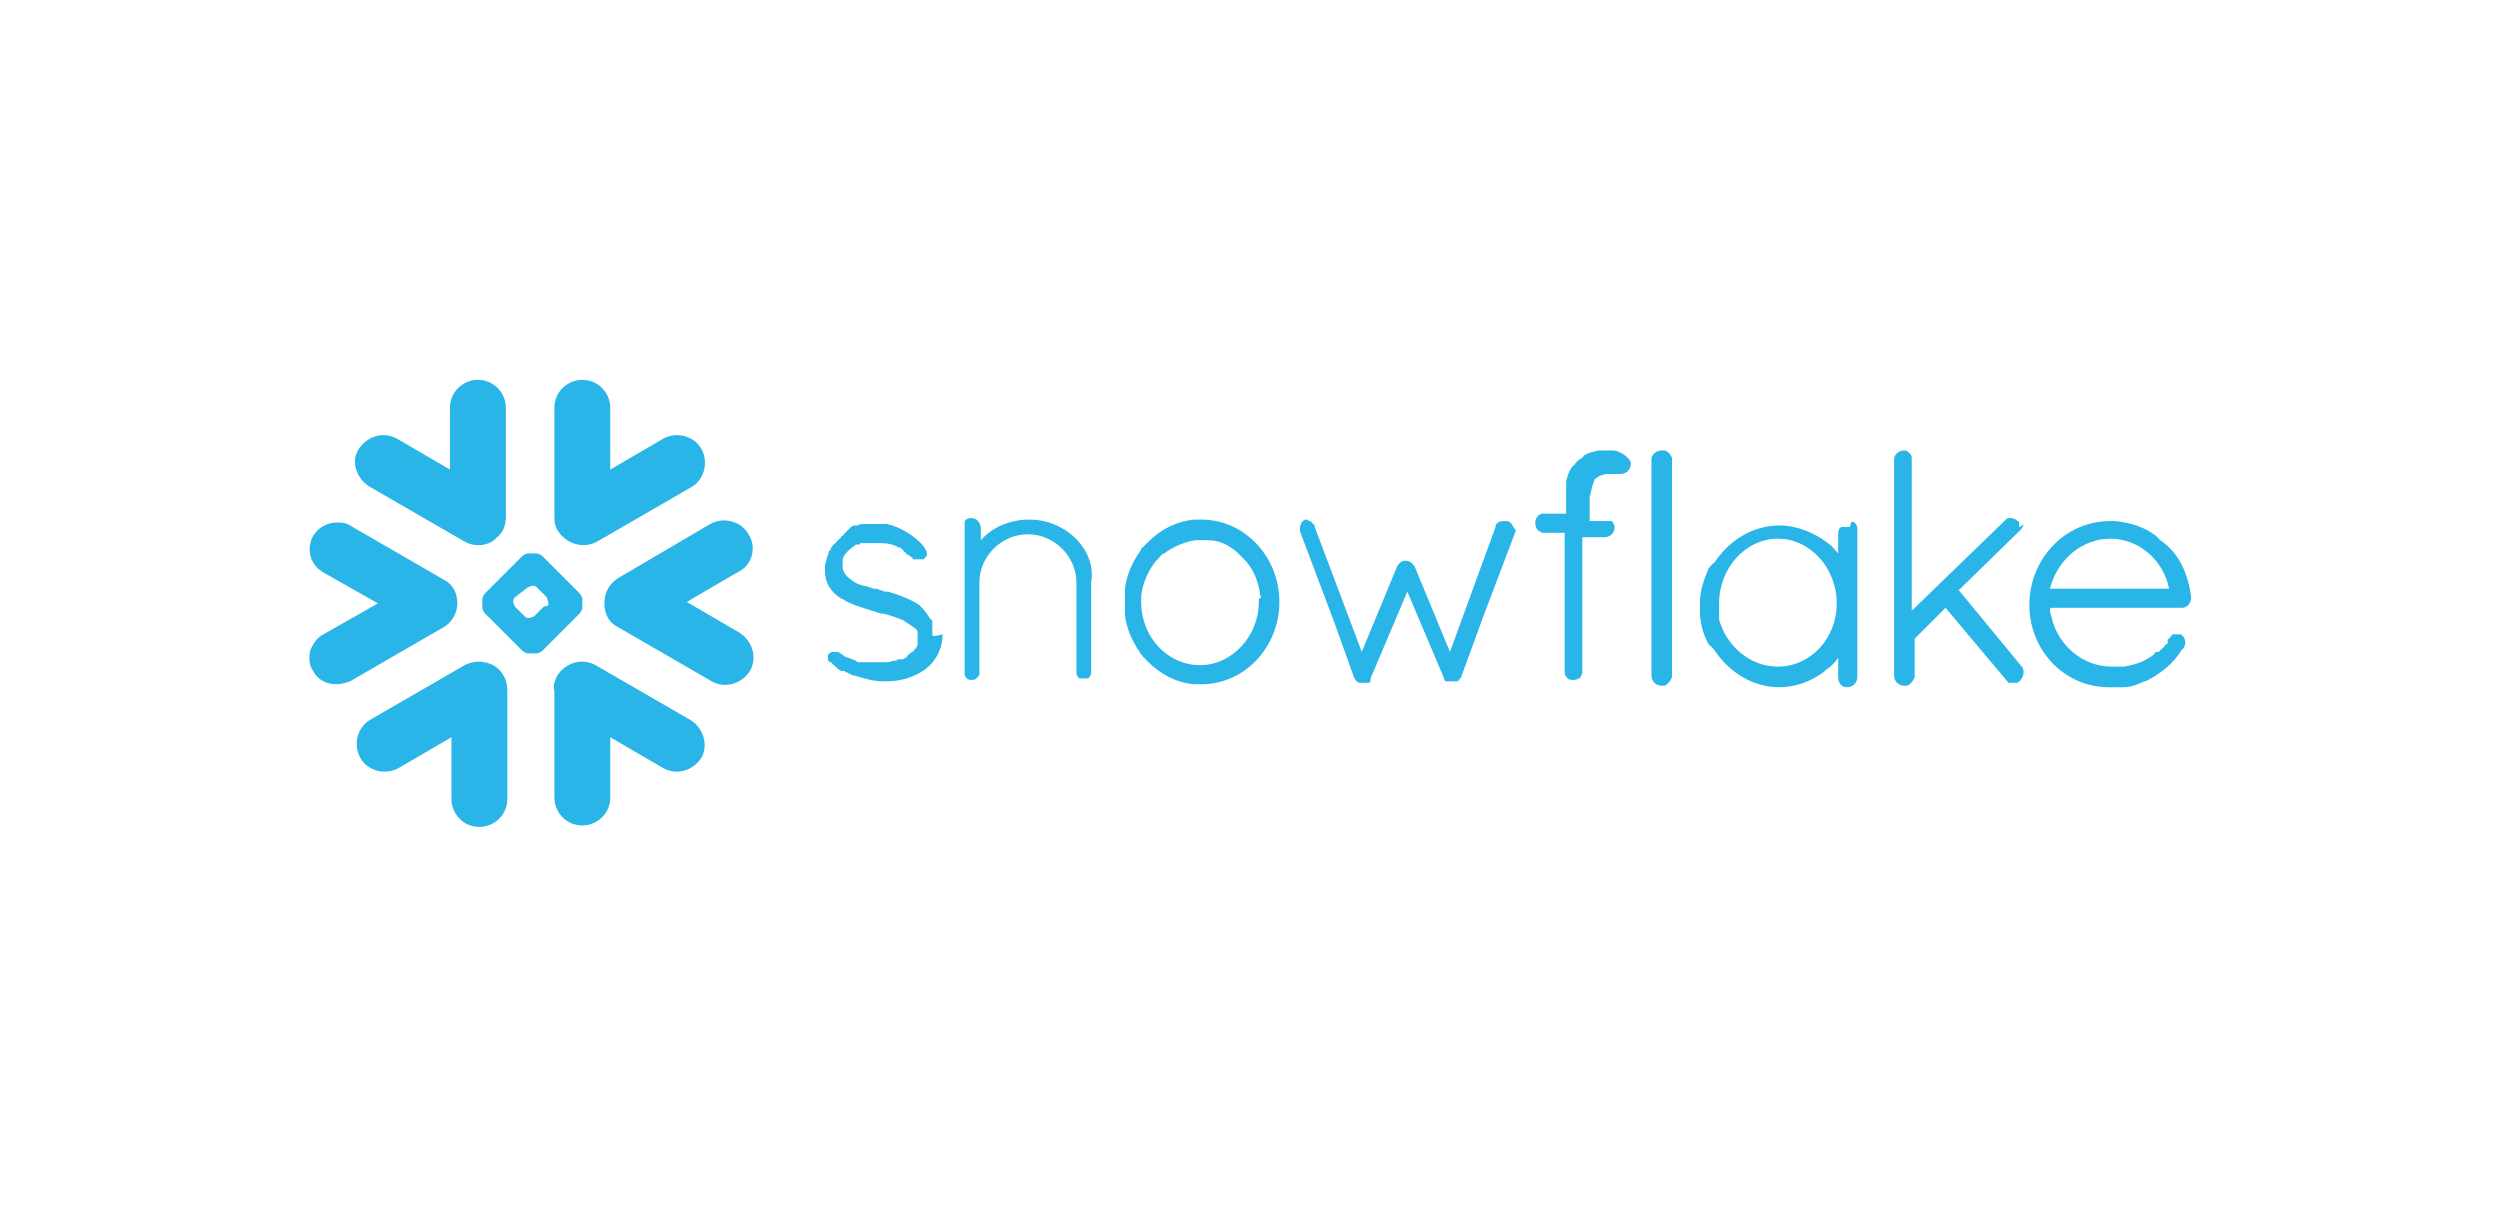 <?xml version="1.0" encoding="utf-8"?>
<!-- Generator: Adobe Illustrator 24.2.0, SVG Export Plug-In . SVG Version: 6.00 Build 0)  -->
<svg version="1.1" id="Capa_1" xmlns="http://www.w3.org/2000/svg" xmlns:xlink="http://www.w3.org/1999/xlink" x="0px" y="0px"
	 viewBox="0 0 170 82" style="enable-background:new 0 0 170 82;" xml:space="preserve">
<style type="text/css">
	.st0{fill:#29B5E8;}
</style>
<g id="Page-1">
	<g id="Group" transform="translate(-0.002, 0.531)">
		<path id="Path" class="st0" d="M46.9,48.4l-6.4-3.7c-0.9-0.5-2-0.2-2.6,0.7c-0.2,0.4-0.3,0.7-0.2,1.1v7.2c0,1,0.8,1.9,1.9,1.9
			c1,0,1.9-0.8,1.9-1.9v-4.1l3.6,2.1c0.9,0.5,2,0.2,2.6-0.7C48.2,50.1,47.8,48.9,46.9,48.4"/>
		<path id="Path2" class="st0" d="M31.1,40.5c0-0.7-0.3-1.3-0.9-1.6l-6.4-3.7c-0.3-0.2-0.6-0.2-0.9-0.2c-0.7,0-1.3,0.4-1.6,0.9
			c-0.5,0.9-0.2,2,0.7,2.5l3.7,2.1L22,42.6c-0.4,0.2-0.7,0.6-0.9,1.1c-0.1,0.5-0.1,1,0.2,1.4c0.3,0.6,0.9,0.9,1.6,0.9
			c0.3,0,0.6-0.1,0.9-0.2l6.4-3.7C30.7,41.8,31.1,41.2,31.1,40.5"/>
		<path id="Path3" class="st0" d="M25.2,32.6l6.4,3.7c0.7,0.4,1.7,0.3,2.2-0.3c0.4-0.3,0.6-0.8,0.6-1.4v-7.4c0-1-0.8-1.9-1.9-1.9
			c-1,0-1.9,0.8-1.9,1.9v4.2l-3.6-2.1c-0.9-0.5-2-0.2-2.6,0.7S24.3,32.1,25.2,32.6"/>
		<path id="Combined-Shape" class="st0" d="M39.6,40.8c0,0.1-0.1,0.3-0.2,0.4l-2.5,2.5c-0.1,0.1-0.3,0.2-0.4,0.2h-0.6
			c-0.1,0-0.3-0.1-0.4-0.2l-2.5-2.5c-0.1-0.1-0.2-0.3-0.2-0.4v-0.6c0-0.1,0.1-0.3,0.2-0.4l2.5-2.5c0.1-0.1,0.3-0.2,0.4-0.2h0.6
			c0.1,0,0.3,0.1,0.4,0.2l2.5,2.5c0.1,0.1,0.2,0.3,0.2,0.4V40.8z M37.3,40.5L37.3,40.5c0-0.1-0.1-0.3-0.1-0.4l-0.7-0.7
			c-0.1-0.1-0.2-0.1-0.3-0.1h0c-0.1,0-0.2,0.1-0.3,0.1L35,40.1c-0.1,0.1-0.1,0.2-0.1,0.3v0c0,0.1,0.1,0.2,0.1,0.3l0.7,0.7
			c0.1,0.1,0.2,0.1,0.3,0.1h0c0.1,0,0.2-0.1,0.3-0.1l0.7-0.7C37.3,40.7,37.3,40.6,37.3,40.5z"/>
		<path id="Path4" class="st0" d="M40.6,36.3l6.4-3.7c0.9-0.5,1.2-1.7,0.7-2.6s-1.7-1.2-2.6-0.7l-3.6,2.1v-4.2c0-1-0.8-1.9-1.9-1.9
			c-1,0-1.9,0.8-1.9,1.9v7.2c0,0.4,0,0.8,0.2,1.1C38.5,36.5,39.7,36.8,40.6,36.3"/>
		<path id="Path5" class="st0" d="M32.9,44.5c-0.4-0.1-0.9,0-1.3,0.2l-6.4,3.7c-0.9,0.5-1.2,1.7-0.7,2.6c0.5,0.9,1.7,1.2,2.6,0.7
			l3.6-2.1v4.2c0,1,0.8,1.9,1.9,1.9c1,0,1.9-0.8,1.9-1.9v-7.4C34.5,45.4,33.8,44.6,32.9,44.5"/>
		<path id="Path6" class="st0" d="M50.9,35.8c-0.5-0.9-1.7-1.2-2.6-0.7L42,38.8c-0.6,0.4-0.9,1-0.9,1.7c0,0.7,0.3,1.3,0.9,1.6
			l6.4,3.7c0.9,0.5,2,0.2,2.6-0.7c0.5-0.9,0.2-2-0.7-2.6l-3.6-2.1l3.6-2.1C51.1,37.9,51.5,36.7,50.9,35.8"/>
		<path id="Combined-Shape2" class="st0" d="M149,40.1L149,40.1L149,40.1c0,0.4-0.3,0.7-0.6,0.7h-9c0,0.2,0,0.4,0.1,0.6
			c0.4,1.9,2.1,3.4,4.1,3.4c0,0,0.1,0,0.3,0c0,0,0,0,0.1,0h0.2c0,0,0.1,0,0.1,0c0,0,0.1,0,0.1,0c0,0,0,0,0,0
			c0.7-0.1,1.3-0.3,1.9-0.7c0,0,0,0,0,0c0,0,0.1,0,0.1-0.1c0,0,0,0,0,0c0,0,0.1,0,0.1-0.1c0,0,0,0,0,0c0,0,0,0,0.1-0.1c0,0,0,0,0,0
			c0,0,0,0,0.1,0c0,0,0,0,0.1,0c0,0,0,0,0,0c0,0,0,0,0.1-0.1c0,0,0,0,0,0c0,0,0,0,0.1-0.1c0,0,0,0,0,0c0,0,0,0,0.1-0.1c0,0,0,0,0,0
			c0,0,0,0,0.1-0.1c0,0,0,0,0,0c0,0,0-0.1,0.1-0.1c0,0,0,0,0,0c0,0,0,0,0.1-0.1s0,0,0-0.1s0,0,0-0.1c0,0,0-0.1,0.1-0.1c0,0,0,0,0,0
			c0.1-0.1,0.1-0.2,0.2-0.2c0,0,0,0,0,0c0,0,0,0,0-0.1c0,0,0,0,0,0c0,0,0,0,0,0c0,0,0,0,0,0c0,0,0,0,0,0c0,0,0,0,0,0c0,0,0,0,0,0
			c0,0,0,0,0,0c0,0,0,0,0,0s0,0,0,0c0,0,0,0,0,0c0,0,0,0,0,0c0.1,0,0.1,0,0.2,0c0.1,0,0.1,0,0.2,0c0,0,0,0,0,0c0,0,0,0,0.1,0
			c0,0,0,0,0,0c0,0,0,0,0.1,0l0,0c0.3,0.2,0.4,0.6,0.2,0.9l0,0c0,0,0,0.1-0.1,0.1c0,0,0,0,0,0c-0.6,1-1.5,1.7-2.5,2.2c0,0,0,0-0.1,0
			c0,0,0,0,0,0c-0.4,0.2-0.9,0.4-1.4,0.4c0,0,0,0,0,0c0,0-0.1,0-0.1,0c0,0,0,0-0.1,0c0,0-0.1,0-0.1,0c-0.1,0-0.1,0-0.2,0
			c0,0-0.2,0-0.4,0c-0.1,0-0.1,0-0.1,0c-3,0-5.4-2.5-5.4-5.6c0-3.1,2.4-5.7,5.5-5.7c0.1,0,0.2,0,0.3,0c1.1,0.1,2,0.4,2.8,1
			c0,0,0,0,0,0c0,0,0.1,0.1,0.1,0.1c0,0,0,0,0.1,0.1c0,0,0,0,0.1,0.1C148.1,37,148.8,38.4,149,40.1L149,40.1z M139.4,39.5h8.1
			c-0.4-2-2.1-3.4-4-3.4C141.6,36.1,139.9,37.5,139.4,39.5z"/>
		<path id="Combined-Shape3" class="st0" d="M126.1,35c0.1,0.1,0.2,0.2,0.2,0.4c0,0,0,0,0,0.1v10c0,0.4-0.3,0.7-0.7,0.7
			s-0.6-0.3-0.6-0.7v-1.3c-0.2,0.3-0.5,0.6-0.8,0.8c0,0,0,0,0,0c0,0-0.1,0-0.1,0.1c-0.9,0.7-2,1.1-3.1,1.1c-1.8,0-3.4-1-4.4-2.5
			c0,0,0,0,0,0c0,0-0.1-0.1-0.1-0.1c0,0,0-0.1-0.1-0.1c0,0,0-0.1-0.1-0.1c0,0-0.1-0.1-0.1-0.1c0,0,0,0,0,0c-0.4-0.7-0.6-1.5-0.6-2.3
			c0-0.1,0-0.2,0-0.3c0-0.1,0-0.2,0-0.3c0-0.8,0.3-1.6,0.6-2.3c0,0,0,0,0,0c0,0,0.1-0.1,0.1-0.1c0,0,0-0.1,0.1-0.1
			c0,0,0-0.1,0.1-0.1c0,0,0.1-0.1,0.1-0.1c0,0,0,0,0,0c1-1.5,2.6-2.5,4.4-2.5c1.2,0,2.4,0.5,3.3,1.2c0.3,0.2,0.5,0.5,0.7,0.7v-1.3
			c0,0,0,0,0-0.1c0-0.2,0.1-0.3,0.2-0.4c0,0,0,0,0,0c0,0,0,0,0,0c0,0,0,0,0,0c0,0,0,0,0,0s0,0,0,0c0,0,0,0,0,0c0,0,0,0,0,0
			c0,0,0,0,0,0c0,0,0,0,0,0c0,0,0,0,0,0c0,0,0.1,0,0.1,0c0,0,0,0,0,0c0,0,0,0,0.1,0c0,0,0,0,0.1,0c0,0,0,0,0.1,0c0,0,0,0,0.1,0
			c0,0,0,0,0,0c0,0,0.1,0,0.1,0h0c0,0,0,0,0,0c0,0,0,0,0,0c0,0,0,0,0,0C125.9,34.9,125.9,34.9,126.1,35C126,34.9,126,34.9,126.1,35
			C126,34.9,126,34.9,126.1,35C126,34.9,126,34.9,126.1,35C126,34.9,126,35,126.1,35C126.1,35,126.1,35,126.1,35z M120.9,44.8
			c2.2,0,4-1.9,4-4.3c0-2.4-1.8-4.4-4-4.4c-2.2,0-4,2-4,4.4c0,0.1,0,0.1,0,0.2c0,0,0,0.1,0,0.1c0,0,0,0.1,0,0.1c0,0,0,0.1,0,0.1
			c0,0,0,0.1,0,0.1c0,0,0,0.1,0,0.1c0,0,0,0.1,0,0.1c0,0,0,0,0,0.1c0,0.1,0,0.1,0,0.2c0,0,0,0,0,0C117.4,43.4,119,44.8,120.9,44.8z"
			/>
		<path id="Path7" class="st0" d="M109.7,30.1h-0.2c0,0,0,0-0.1,0c0,0,0,0-0.1,0c-0.1,0-0.1,0-0.2,0c0,0,0,0,0,0c0,0-0.1,0-0.1,0
			c0,0,0,0,0,0c-0.1,0-0.1,0-0.1,0c0,0,0,0,0,0c-0.1,0-0.1,0-0.2,0c0,0,0,0,0,0c-0.3,0.1-0.6,0.1-0.9,0.3c0,0,0,0,0,0
			c0,0-0.1,0-0.1,0.1c0,0,0,0,0,0c0,0-0.1,0-0.1,0.1c0,0,0,0,0,0c0,0-0.1,0-0.1,0.1c0,0,0,0-0.1,0c0,0,0,0,0,0c0,0-0.1,0.1-0.1,0.1
			c0,0,0,0,0,0c0,0-0.1,0.1-0.1,0.1c0,0,0,0,0,0c0,0-0.1,0.1-0.1,0.1c0,0,0,0,0,0c0,0,0,0.1-0.1,0.1c0,0,0,0,0,0c0,0,0,0.1-0.1,0.1
			c0,0,0,0,0,0c-0.2,0.3-0.3,0.6-0.4,1c0,0,0,0,0,0c0,0.1,0,0.1,0,0.2c0,0,0,0,0,0c0,0,0,0.1,0,0.1c0,0,0,0.1,0,0.1c0,0,0,0.1,0,0.1
			c0,0,0,0.1,0,0.1c0,0,0,0.1,0,0.1c0,0.1,0,0.1,0,0.2c0,0,0,0,0,0c0,0.1,0,0.2,0,0.2v1.1H105c-0.1,0-0.2,0-0.2,0
			c-0.2,0.1-0.4,0.3-0.4,0.6c0,0.3,0.1,0.5,0.3,0.6c0.1,0.1,0.2,0.1,0.3,0.1h0v0h1.4v9.5c0,0,0,0,0,0c0,0,0,0,0,0
			c0,0.2,0.1,0.3,0.2,0.4l0,0c0,0,0,0,0,0c0,0,0,0,0,0c0,0,0,0,0,0c0,0,0,0,0,0c0,0,0,0,0,0c0.1,0.1,0.2,0.1,0.4,0.1c0,0,0,0,0.1,0
			c0.1,0,0.2-0.1,0.3-0.1l0,0c0,0,0,0,0,0c0,0,0,0,0,0c0,0,0,0,0,0c0.1-0.1,0.2-0.3,0.2-0.4V36h1.5v0h0c0.4,0,0.7-0.3,0.7-0.7
			c0,0,0,0,0,0c0,0,0,0,0,0c0,0,0,0,0,0c0-0.1-0.1-0.3-0.2-0.4c0,0,0,0,0,0c0,0,0,0,0,0c0,0,0,0,0,0c0,0,0,0,0,0c0,0,0,0,0,0
			c0,0,0,0,0,0c0,0,0,0,0,0c0,0,0,0,0,0c0,0,0,0,0,0c0,0,0,0,0,0c0,0,0,0,0,0c0,0,0,0,0,0c0,0,0,0,0,0c0,0,0,0,0,0c0,0,0,0,0,0
			c0,0,0,0,0,0c0,0,0,0,0,0s0,0,0,0s0,0,0,0h-1.5v-1.1c0,0,0,0,0,0c0-0.1,0-0.1,0-0.2c0,0,0,0,0,0c0,0,0-0.1,0-0.1c0,0,0,0,0,0
			c0-0.1,0-0.1,0-0.2c0.1-0.5,0.2-0.9,0.3-1.1c0,0,0,0,0,0c0,0,0,0,0,0c0,0,0,0,0,0c0,0,0,0,0,0c0,0,0,0,0-0.1
			c0.2-0.2,0.4-0.3,0.8-0.4c0,0,0,0,0,0c0,0,0,0,0.1,0c0,0,0,0,0,0c0,0,0,0,0.1,0c0,0,0,0,0,0c0,0,0,0,0.1,0s0,0,0.1,0s0,0,0.1,0
			c0,0,0.1,0,0.1,0h0c0,0,0,0,0.1,0c0,0,0,0,0.1,0h0.2c0.4,0,0.7-0.3,0.7-0.7S110.1,30.1,109.7,30.1"/>
		<path id="Path8" class="st0" d="M113.2,30.1C113.2,30.1,113.2,30.1,113.2,30.1C113.2,30.1,113.2,30.1,113.2,30.1
			C113.2,30.1,113.2,30.1,113.2,30.1c-0.1,0-0.1,0-0.1,0c0,0,0,0,0,0c0,0,0,0,0,0c0,0,0,0,0,0c0,0,0,0-0.1,0c-0.4,0-0.7,0.3-0.7,0.6
			v14.7c0,0.4,0.3,0.7,0.7,0.7c0,0,0,0,0.1,0c0,0,0,0,0,0c0,0,0,0,0.1,0c0,0,0,0,0,0c0,0,0,0,0,0c0,0,0,0,0,0
			c0.2-0.1,0.4-0.3,0.5-0.6c0,0,0,0,0-0.1V30.7c0,0,0,0,0-0.1C113.6,30.4,113.5,30.2,113.2,30.1"/>
		<path id="Path9" class="st0" d="M63.4,42.6c0,0,0-0.1,0-0.1c0,0,0-0.1,0-0.1c0,0,0-0.1,0-0.1c0,0,0-0.1,0-0.1c0,0,0,0,0-0.1
			c0,0,0-0.1,0-0.1c0,0,0,0,0-0.1c0,0,0-0.1,0-0.1c0,0,0,0,0,0c0,0,0-0.1,0-0.1c0,0,0,0,0,0c0,0,0-0.1-0.1-0.1c0,0,0,0,0,0
			c-0.2-0.3-0.4-0.6-0.6-0.8c0,0,0,0,0,0c0,0-0.1-0.1-0.1-0.1c0,0,0,0,0,0c0,0,0,0,0,0c0,0,0,0-0.1-0.1c-0.3-0.2-0.7-0.4-1.2-0.6
			c0,0,0,0,0,0c0,0,0,0,0,0c-0.3-0.1-0.6-0.2-0.9-0.3c0,0,0,0,0,0c0,0,0,0,0,0c0,0,0,0,0,0c0,0-0.1,0-0.1,0c0,0,0,0-0.1,0
			c-0.1,0-0.2-0.1-0.3-0.1c-0.1,0-0.2-0.1-0.3-0.1c0,0-0.1,0-0.1,0c0,0,0,0,0,0c0,0-0.1,0-0.1,0c-0.3-0.1-0.5-0.2-0.7-0.2
			c-0.3-0.1-0.6-0.2-0.8-0.4c0,0,0,0,0,0c-0.3-0.2-0.5-0.4-0.6-0.8l0,0c0,0,0,0,0-0.1c0,0,0,0,0,0c0,0,0-0.1,0-0.1c0,0,0-0.1,0-0.1
			c0,0,0,0,0,0c0,0,0-0.1,0-0.1c0,0,0,0,0,0c0,0,0-0.1,0-0.1c0,0,0,0,0,0c0,0,0-0.1,0-0.1c0,0,0,0,0,0c0.1-0.4,0.5-0.7,0.9-1
			c0,0,0.1,0,0.1,0c0,0,0.1,0,0.1,0c0,0,0.1,0,0.1-0.1c0,0,0,0,0.1,0c0,0,0.1,0,0.1,0c0,0,0,0,0.1,0c0,0,0.1,0,0.1,0
			c0,0,0.1,0,0.1,0c0,0,0.1,0,0.1,0c0,0,0.1,0,0.1,0c0,0,0.1,0,0.1,0c0,0,0,0,0.1,0c0,0,0.1,0,0.1,0c0,0,0,0,0,0c0.1,0,0.1,0,0.2,0
			c0.1,0,0.1,0,0.2,0c0,0,0,0,0,0c0.5,0,0.9,0.1,1.2,0.3c0,0,0,0,0.1,0c0,0,0,0,0,0c0,0,0.1,0,0.1,0.1c0,0,0,0,0,0
			c0,0,0.1,0,0.1,0.1c0,0,0,0,0,0c0,0,0.1,0,0.1,0.1c0,0,0,0,0,0c0,0,0.1,0,0.1,0.1c0,0,0,0,0,0c0.1,0.1,0.2,0.1,0.3,0.2
			c0,0,0,0,0,0c0.1,0.1,0.2,0.1,0.2,0.2c0,0,0,0,0,0c0,0,0,0,0,0c0,0,0,0,0,0c0,0,0,0,0.1,0c0,0,0,0,0,0c0,0,0,0,0.1,0c0,0,0,0,0,0
			c0,0,0,0,0.1,0c0,0,0,0,0,0c0,0,0,0,0.1,0c0,0,0,0,0,0c0.1,0,0.1,0,0.2,0c0,0,0,0,0,0c0,0,0,0,0,0c0,0,0,0,0,0c0,0,0,0,0,0
			c0,0,0,0,0.1,0c0,0,0,0,0,0c0,0,0,0,0.1-0.1c0,0,0,0,0,0c0,0,0,0,0.1-0.1c0,0,0,0,0,0c0,0,0,0,0,0c0.1-0.2,0-0.4-0.2-0.7
			c0,0,0,0,0,0c0,0,0,0,0,0c-0.5-0.6-1.5-1.3-2.5-1.5c0,0,0,0,0,0c0,0-0.1,0-0.1,0c0,0,0,0,0,0c0,0-0.1,0-0.1,0c0,0,0,0,0,0
			c0,0-0.1,0-0.1,0c0,0,0,0,0,0c0,0-0.1,0-0.1,0c-0.1,0-0.1,0-0.2,0c0,0-0.1,0-0.1,0c0,0-0.1,0-0.1,0c-0.1,0-0.1,0-0.2,0
			c0,0,0,0,0,0c-0.1,0-0.1,0-0.2,0c0,0,0,0,0,0c-0.1,0-0.1,0-0.2,0c0,0,0,0,0,0c-0.1,0-0.1,0-0.2,0c0,0,0,0,0,0
			c-0.1,0-0.2,0-0.4,0.1c0,0,0,0,0,0c-0.1,0-0.1,0-0.2,0c-0.1,0-0.1,0-0.2,0.1c0,0,0,0,0,0c0,0-0.1,0-0.1,0.1c0,0,0,0,0,0
			c0,0-0.1,0-0.1,0.1c0,0,0,0,0,0c0,0-0.1,0-0.1,0.1c0,0,0,0,0,0c0,0-0.1,0-0.1,0.1c0,0,0,0,0,0c0,0-0.1,0-0.1,0.1c0,0,0,0,0,0
			c0,0-0.1,0.1-0.1,0.1c-0.1,0-0.1,0.1-0.1,0.1c0,0,0,0,0,0c-0.2,0.2-0.4,0.4-0.6,0.6c0,0,0,0,0,0c0,0,0,0.1-0.1,0.1c0,0,0,0,0,0.1
			c0,0,0,0,0,0c0,0,0,0.1-0.1,0.1c0,0,0,0,0,0c-0.1,0.3-0.2,0.6-0.3,1c0,0,0,0,0,0c0,0.1,0,0.1,0,0.2c0,0.1,0,0.1,0,0.2c0,0,0,0,0,0
			c0,0.8,0.4,1.4,1,1.8c0,0,0,0,0,0c0,0,0.1,0,0.1,0.1c0,0,0,0,0.1,0c0,0,0,0,0,0c0.6,0.4,1.4,0.6,2,0.8c0.3,0.1,0.6,0.2,0.7,0.2
			c0,0,0,0,0.1,0c0.4,0.1,0.7,0.2,0.9,0.3c0,0,0,0,0.1,0c0,0,0,0,0,0c0.1,0.1,0.3,0.1,0.4,0.2c0.1,0.1,0.2,0.1,0.3,0.2
			c0.3,0.2,0.5,0.3,0.6,0.5c0,0,0,0,0,0c0,0,0,0,0,0.1c0,0,0,0,0,0c0,0,0,0,0,0c0,0,0,0,0,0c0,0,0,0,0,0c0,0,0,0,0,0.1c0,0,0,0,0,0
			c0,0,0,0,0,0.1c0,0,0,0,0,0c0,0,0,0,0,0.1c0,0,0,0,0,0c0,0,0,0,0,0.1c0,0,0,0,0,0c0,0,0,0.1,0,0.1c0,0,0,0.1,0,0.1c0,0,0,0,0,0
			c0,0,0,0.1,0,0.1c0,0,0,0,0,0c0,0.1,0,0.2-0.1,0.3c0,0,0,0,0,0c0,0,0,0.1-0.1,0.1c0,0,0,0,0,0c0,0.1-0.1,0.2-0.2,0.2
			c0,0-0.1,0.1-0.1,0.1c0,0,0,0,0,0c-0.1,0.1-0.2,0.1-0.2,0.2c0,0,0,0,0,0c0,0-0.1,0.1-0.1,0.1c0,0,0,0,0,0c-0.1,0-0.1,0.1-0.2,0.1
			c0,0-0.1,0-0.1,0c0,0-0.1,0-0.1,0c0,0-0.1,0-0.1,0c-0.1,0-0.1,0.1-0.2,0.1c0,0,0,0,0,0c0,0-0.1,0-0.1,0c0,0,0,0,0,0
			c-0.1,0-0.3,0.1-0.4,0.1c0,0,0,0,0,0c-0.1,0-0.1,0-0.2,0c0,0,0,0-0.1,0c0,0,0,0-0.1,0c-0.1,0-0.1,0-0.2,0c-0.1,0-0.2,0-0.3,0
			c0,0-0.1,0-0.1,0c-0.1,0-0.1,0-0.2,0c0,0-0.1,0-0.1,0c0,0-0.1,0-0.1,0c-0.1,0-0.2,0-0.2,0c0,0-0.1,0-0.1,0c0,0-0.1,0-0.1,0
			c0,0-0.1,0-0.1,0c0,0-0.1,0-0.1,0c-0.1,0-0.1,0-0.2-0.1c0,0,0,0,0,0c-0.2-0.1-0.3-0.1-0.5-0.2c0,0,0,0,0,0c-0.1,0-0.3-0.1-0.4-0.2
			c0,0,0,0,0,0c-0.1-0.1-0.2-0.1-0.3-0.2c0,0,0,0,0,0s0,0,0,0c0,0,0,0-0.1,0c0,0,0,0,0,0c-0.1,0-0.1,0-0.2,0c0,0,0,0,0,0
			c0,0,0,0,0,0c-0.1,0-0.2,0-0.3,0.1c0,0,0,0-0.1,0.1c0,0,0,0,0,0c0,0,0,0,0,0c0,0,0,0,0,0c0,0,0,0,0,0c0,0,0,0,0,0c0,0,0,0,0,0
			c0,0,0,0,0,0c0,0,0,0,0,0c0,0,0,0,0,0c0,0,0,0,0,0c0,0,0,0,0,0c0,0,0,0,0,0.1c0,0,0,0,0,0c0,0,0,0,0,0.1c0,0,0,0,0,0
			c0,0,0,0,0,0.1c0,0,0,0,0,0c0,0,0,0,0,0c0,0,0,0,0,0c0,0.1,0.1,0.2,0.2,0.2c0.1,0.1,0.2,0.2,0.3,0.3c0,0,0,0,0,0
			c0,0,0.1,0,0.1,0.1c0,0,0,0,0,0c0.1,0.1,0.2,0.1,0.3,0.2c0,0,0.1,0,0.1,0c0,0,0.1,0,0.1,0c0,0,0.1,0,0.1,0.1c0,0,0,0,0.1,0
			c0.1,0,0.1,0.1,0.2,0.1c0,0,0,0,0,0c0.1,0,0.1,0.1,0.2,0.1c0,0,0.1,0,0.1,0c0,0,0,0,0,0c0.6,0.2,1.3,0.4,1.9,0.4c0,0,0.1,0,0.1,0
			h0c0,0,0,0,0.1,0c0,0,0.1,0,0.1,0c0,0,0,0,0,0c1,0,1.9-0.3,2.6-0.8c0,0,0,0,0,0c0.8-0.6,1.2-1.5,1.2-2.4
			C63.4,42.8,63.4,42.7,63.4,42.6C63.4,42.6,63.4,42.6,63.4,42.6"/>
		<path id="Path10" class="st0" d="M70,34.8C70,34.8,70,34.8,70,34.8c-1.3,0-2.5,0.5-3.3,1.4v-0.8c0-0.4-0.3-0.7-0.6-0.7
			c0,0,0,0-0.1,0c-0.2,0-0.3,0.1-0.4,0.2c0,0,0,0,0,0c0,0,0,0,0,0c0,0,0,0,0,0c0,0,0,0,0,0s0,0,0,0c0,0,0,0,0,0c0,0,0,0,0,0
			c0,0,0,0,0,0c0,0,0,0,0,0c0,0,0,0.1,0,0.1c0,0,0,0,0,0c0,0,0,0,0,0.1c0,0,0,0,0,0.1v10.1l0,0l0,0c0,0,0,0,0,0.1c0,0,0,0,0,0
			c0,0,0,0,0,0c0.1,0.2,0.2,0.3,0.4,0.3l0,0H66c0,0,0,0,0.1,0c0,0,0,0,0,0c0,0,0,0,0,0c0,0,0,0,0.1,0c0,0,0,0,0,0
			c0.1,0,0.2-0.1,0.3-0.2c0,0,0,0,0,0c0,0,0.1-0.1,0.1-0.2c0,0,0,0,0,0c0,0,0,0,0,0c0,0,0-0.1,0-0.1l0,0v-6.1c0-1.8,1.5-3.3,3.3-3.3
			c0,0,0,0,0,0c1.8,0,3.3,1.5,3.3,3.3v6c0,0,0,0,0,0.1c0,0.2,0.1,0.3,0.2,0.4c0,0,0,0,0,0c0,0,0,0,0,0c0,0,0,0,0,0c0,0,0,0,0,0
			c0,0,0,0,0,0c0,0,0,0,0,0c0,0,0,0,0,0c0,0,0,0,0,0c0,0,0,0,0,0h0c0,0,0.1,0,0.1,0c0,0,0,0,0,0c0,0,0,0,0.1,0c0,0,0,0,0.1,0
			c0,0,0,0,0.1,0c0,0,0,0,0.1,0c0,0,0,0,0,0c0,0,0.1,0,0.1,0c0,0,0,0,0,0c0,0,0,0,0,0c0,0,0,0,0,0c0,0,0,0,0,0c0,0,0,0,0,0
			c0,0,0,0,0,0c0,0,0,0,0,0c0,0,0,0,0,0c0,0,0,0,0,0c0.1-0.1,0.2-0.2,0.2-0.4c0,0,0,0,0-0.1v-6C74.6,36.9,72.5,34.8,70,34.8"/>
		<path id="Combined-Shape4" class="st0" d="M81.7,34.8c2.9,0,5.3,2.5,5.3,5.6c0,3.1-2.4,5.6-5.3,5.6c-0.1,0-0.2,0-0.3,0
			c0,0,0,0,0,0c-0.1,0-0.2,0-0.2,0c0,0,0,0,0,0c-1.2-0.1-2.3-0.7-3.1-1.5c0,0-0.1-0.1-0.1-0.1c0,0,0,0,0,0c0,0,0,0-0.1-0.1
			c0,0-0.1-0.1-0.1-0.1c0,0-0.1-0.1-0.1-0.1c0,0,0-0.1-0.1-0.1c0-0.1-0.1-0.1-0.1-0.2c0,0,0,0,0,0c-0.5-0.7-0.9-1.6-1-2.5
			c0-0.1,0-0.2,0-0.3c0,0,0,0,0,0c0-0.1,0-0.2,0-0.2c0,0,0,0,0-0.1c0-0.1,0-0.2,0-0.3c0-0.1,0-0.2,0-0.3c0,0,0,0,0-0.1
			c0-0.1,0-0.2,0-0.2c0,0,0,0,0,0c0-0.1,0-0.2,0-0.3c0.1-0.9,0.5-1.8,1-2.5c0,0,0,0,0,0c0-0.1,0.1-0.1,0.1-0.2c0,0,0-0.1,0.1-0.1
			c0,0,0.1-0.1,0.1-0.1c0,0,0.1-0.1,0.1-0.1c0,0,0,0,0.1-0.1c0,0,0,0,0,0c0,0,0.1-0.1,0.1-0.1c0.9-0.9,2-1.4,3.1-1.5c0,0,0,0,0,0
			c0.1,0,0.2,0,0.2,0c0,0,0,0,0,0C81.5,34.8,81.6,34.8,81.7,34.8z M85.7,40C85.7,40,85.7,40,85.7,40c-0.1-1-0.5-1.9-1.1-2.5
			c0,0-0.1-0.1-0.1-0.1c0,0,0,0,0,0c0,0-0.1-0.1-0.1-0.1c0,0-0.1-0.1-0.1-0.1c0,0,0,0-0.1-0.1c0,0-0.1-0.1-0.1-0.1c0,0,0,0,0,0
			c-0.6-0.5-1.2-0.8-2-0.8c0,0,0,0,0,0c-0.1,0-0.1,0-0.2,0c0,0,0,0,0,0c-0.1,0-0.1,0-0.2,0c-0.1,0-0.1,0-0.2,0c0,0,0,0,0,0
			c-0.1,0-0.1,0-0.2,0c0,0,0,0,0,0c-0.7,0.1-1.4,0.4-2,0.8c0,0,0,0,0,0c0,0-0.1,0.1-0.1,0.1c0,0,0,0-0.1,0c0,0-0.1,0.1-0.1,0.1
			c0,0-0.1,0.1-0.1,0.1c0,0,0,0-0.1,0.1c0,0,0,0.1-0.1,0.1c-0.6,0.7-1,1.6-1.1,2.5c0,0,0,0,0,0c0,0.1,0,0.1,0,0.2c0,0,0,0,0,0
			c0,0.1,0,0.1,0,0.2c0,2.4,1.8,4.3,4,4.3c2.2,0,4-2,4-4.3c0-0.1,0-0.1,0-0.2c0,0,0,0,0,0C85.8,40.1,85.8,40,85.7,40z"/>
		<path id="Path11" class="st0" d="M102.8,35.1C102.8,35.1,102.8,35,102.8,35.1c-0.1-0.1-0.2-0.2-0.3-0.2c0,0,0,0,0,0c0,0,0,0,0,0
			c0,0,0,0,0,0c-0.1,0-0.2,0-0.3,0h0c-0.2,0-0.4,0.1-0.5,0.3c0,0,0,0,0,0c0,0,0,0.1,0,0.1l0,0v0l-3.1,8.5l-2.4-5.8
			c0-0.1-0.1-0.1-0.1-0.1c-0.1-0.2-0.3-0.3-0.5-0.3c0,0-0.1,0-0.1,0c0,0,0,0,0,0c-0.2,0-0.4,0.2-0.5,0.4c0,0,0,0,0,0l-2.4,5.8
			l-1.2-3.2l-2-5.3c0,0,0-0.1,0-0.1c0,0,0,0,0,0c-0.1-0.1-0.2-0.2-0.3-0.3c0,0,0,0,0,0c-0.1,0-0.1,0-0.2-0.1c0,0,0,0,0,0
			c0,0-0.1,0-0.1,0h0c0,0,0,0,0,0c0,0,0,0,0,0c0,0,0,0,0,0c0,0,0,0,0,0c0,0,0,0,0,0c0,0,0,0,0,0c0,0,0,0,0,0c0,0,0,0,0,0
			c0,0,0,0,0,0c-0.1,0-0.2,0.1-0.3,0.2c0,0,0,0,0,0s0,0,0,0c0,0.1-0.1,0.2-0.1,0.3c0,0.1,0,0.2,0,0.3l2.3,6.1l1.4,3.9c0,0,0,0,0,0
			c0.1,0.1,0.1,0.2,0.3,0.3c0,0,0,0,0,0s0,0,0,0c0,0,0,0,0,0c0,0,0,0,0,0c0,0,0,0,0,0c0,0,0,0,0.1,0c0,0,0,0,0,0c0,0,0,0,0,0
			c0,0,0,0,0,0c0.1,0,0.1,0,0.2,0c0,0,0.1,0,0.1,0c0,0,0,0,0.1,0c0,0,0,0,0,0c0,0,0,0,0.1,0c0,0,0,0,0,0c0,0,0,0,0,0c0,0,0,0,0,0
			c0,0,0,0,0,0c0,0,0,0,0.1,0c0,0,0,0,0,0c0,0,0,0,0.1-0.1c0,0,0,0,0,0c0,0,0,0,0-0.1c0,0,0-0.1,0-0.1l0,0l0,0l0,0l2.5-5.9l2.5,5.9
			c0,0.1,0,0.1,0.1,0.2c0,0,0,0,0,0c0,0,0,0,0,0c0,0,0,0,0,0c0,0,0,0,0,0c0,0,0,0,0,0c0,0,0,0,0.1,0c0,0,0,0,0,0c0,0,0,0,0.1,0
			c0,0,0,0,0,0c0,0,0,0,0.1,0c0,0,0.1,0,0.1,0h0.1c0,0,0.1,0,0.1,0c0,0,0,0,0,0c0,0,0.1,0,0.1,0c0,0,0,0,0,0c0,0,0.1,0,0.1,0
			c0,0,0,0,0,0c0,0,0.1,0,0.1-0.1c0.1-0.1,0.2-0.2,0.2-0.3v0l1.5-4.1l2.2-5.8C103,35.5,102.9,35.3,102.8,35.1
			C102.8,35.1,102.8,35.1,102.8,35.1"/>
		<path id="Path12" class="st0" d="M137.3,35.2C137.3,35.2,137.3,35.2,137.3,35.2C137.3,35.2,137.3,35.2,137.3,35.2
			C137.3,35.2,137.3,35.2,137.3,35.2c0-0.1,0-0.1,0-0.1c0,0,0,0,0,0c0,0,0,0,0,0c0,0,0,0,0-0.1c0,0,0,0,0,0c0-0.1-0.1-0.1-0.1-0.1
			c0,0,0,0,0,0c0,0,0,0,0,0c-0.2-0.2-0.6-0.3-0.8-0.1c0,0,0,0,0,0c0,0,0,0,0,0c0,0,0,0,0,0c0,0,0,0,0,0l-6.4,6.2V30.7c0,0,0,0,0-0.1
			c0-0.2-0.2-0.4-0.4-0.5c0,0,0,0,0,0c0,0,0,0,0,0c0,0,0,0,0,0c0,0,0,0,0,0c0,0,0,0,0,0s0,0,0,0c0,0,0,0,0,0c0,0,0,0-0.1,0
			c-0.4,0-0.7,0.3-0.7,0.6v14.7c0,0.4,0.3,0.7,0.7,0.7c0,0,0,0,0.1,0c0,0,0,0,0,0c0,0,0,0,0.1,0c0,0,0,0,0,0c0,0,0,0,0,0
			c0,0,0,0,0,0c0.2-0.1,0.4-0.3,0.5-0.6c0,0,0,0,0-0.1v-2.5l2.1-2.1l4.2,5c0,0,0.1,0.1,0.1,0.1c0,0,0,0,0,0c0,0,0,0,0,0c0,0,0,0,0,0
			c0,0,0,0,0,0c0,0,0,0,0.1,0c0,0,0,0,0,0c0,0,0,0,0.1,0c0,0,0,0,0,0c0,0,0,0,0.1,0c0,0,0,0,0,0c0,0,0.1,0,0.1,0c0,0,0.1,0,0.1,0
			c0,0,0,0,0,0c0.1,0,0.1,0,0.2-0.1c0,0,0,0,0,0c0,0,0.1,0,0.1-0.1l0,0c0.2-0.2,0.3-0.6,0.1-0.9c0,0,0,0-0.1-0.1l-4.2-5.1l4.2-4.1
			c0.1-0.1,0.2-0.3,0.2-0.4c0,0,0,0,0,0C137.3,35.4,137.3,35.3,137.3,35.2C137.3,35.3,137.3,35.3,137.3,35.2
			C137.3,35.3,137.3,35.3,137.3,35.2C137.3,35.3,137.3,35.3,137.3,35.2C137.3,35.3,137.3,35.2,137.3,35.2"/>
	</g>
</g>
</svg>
